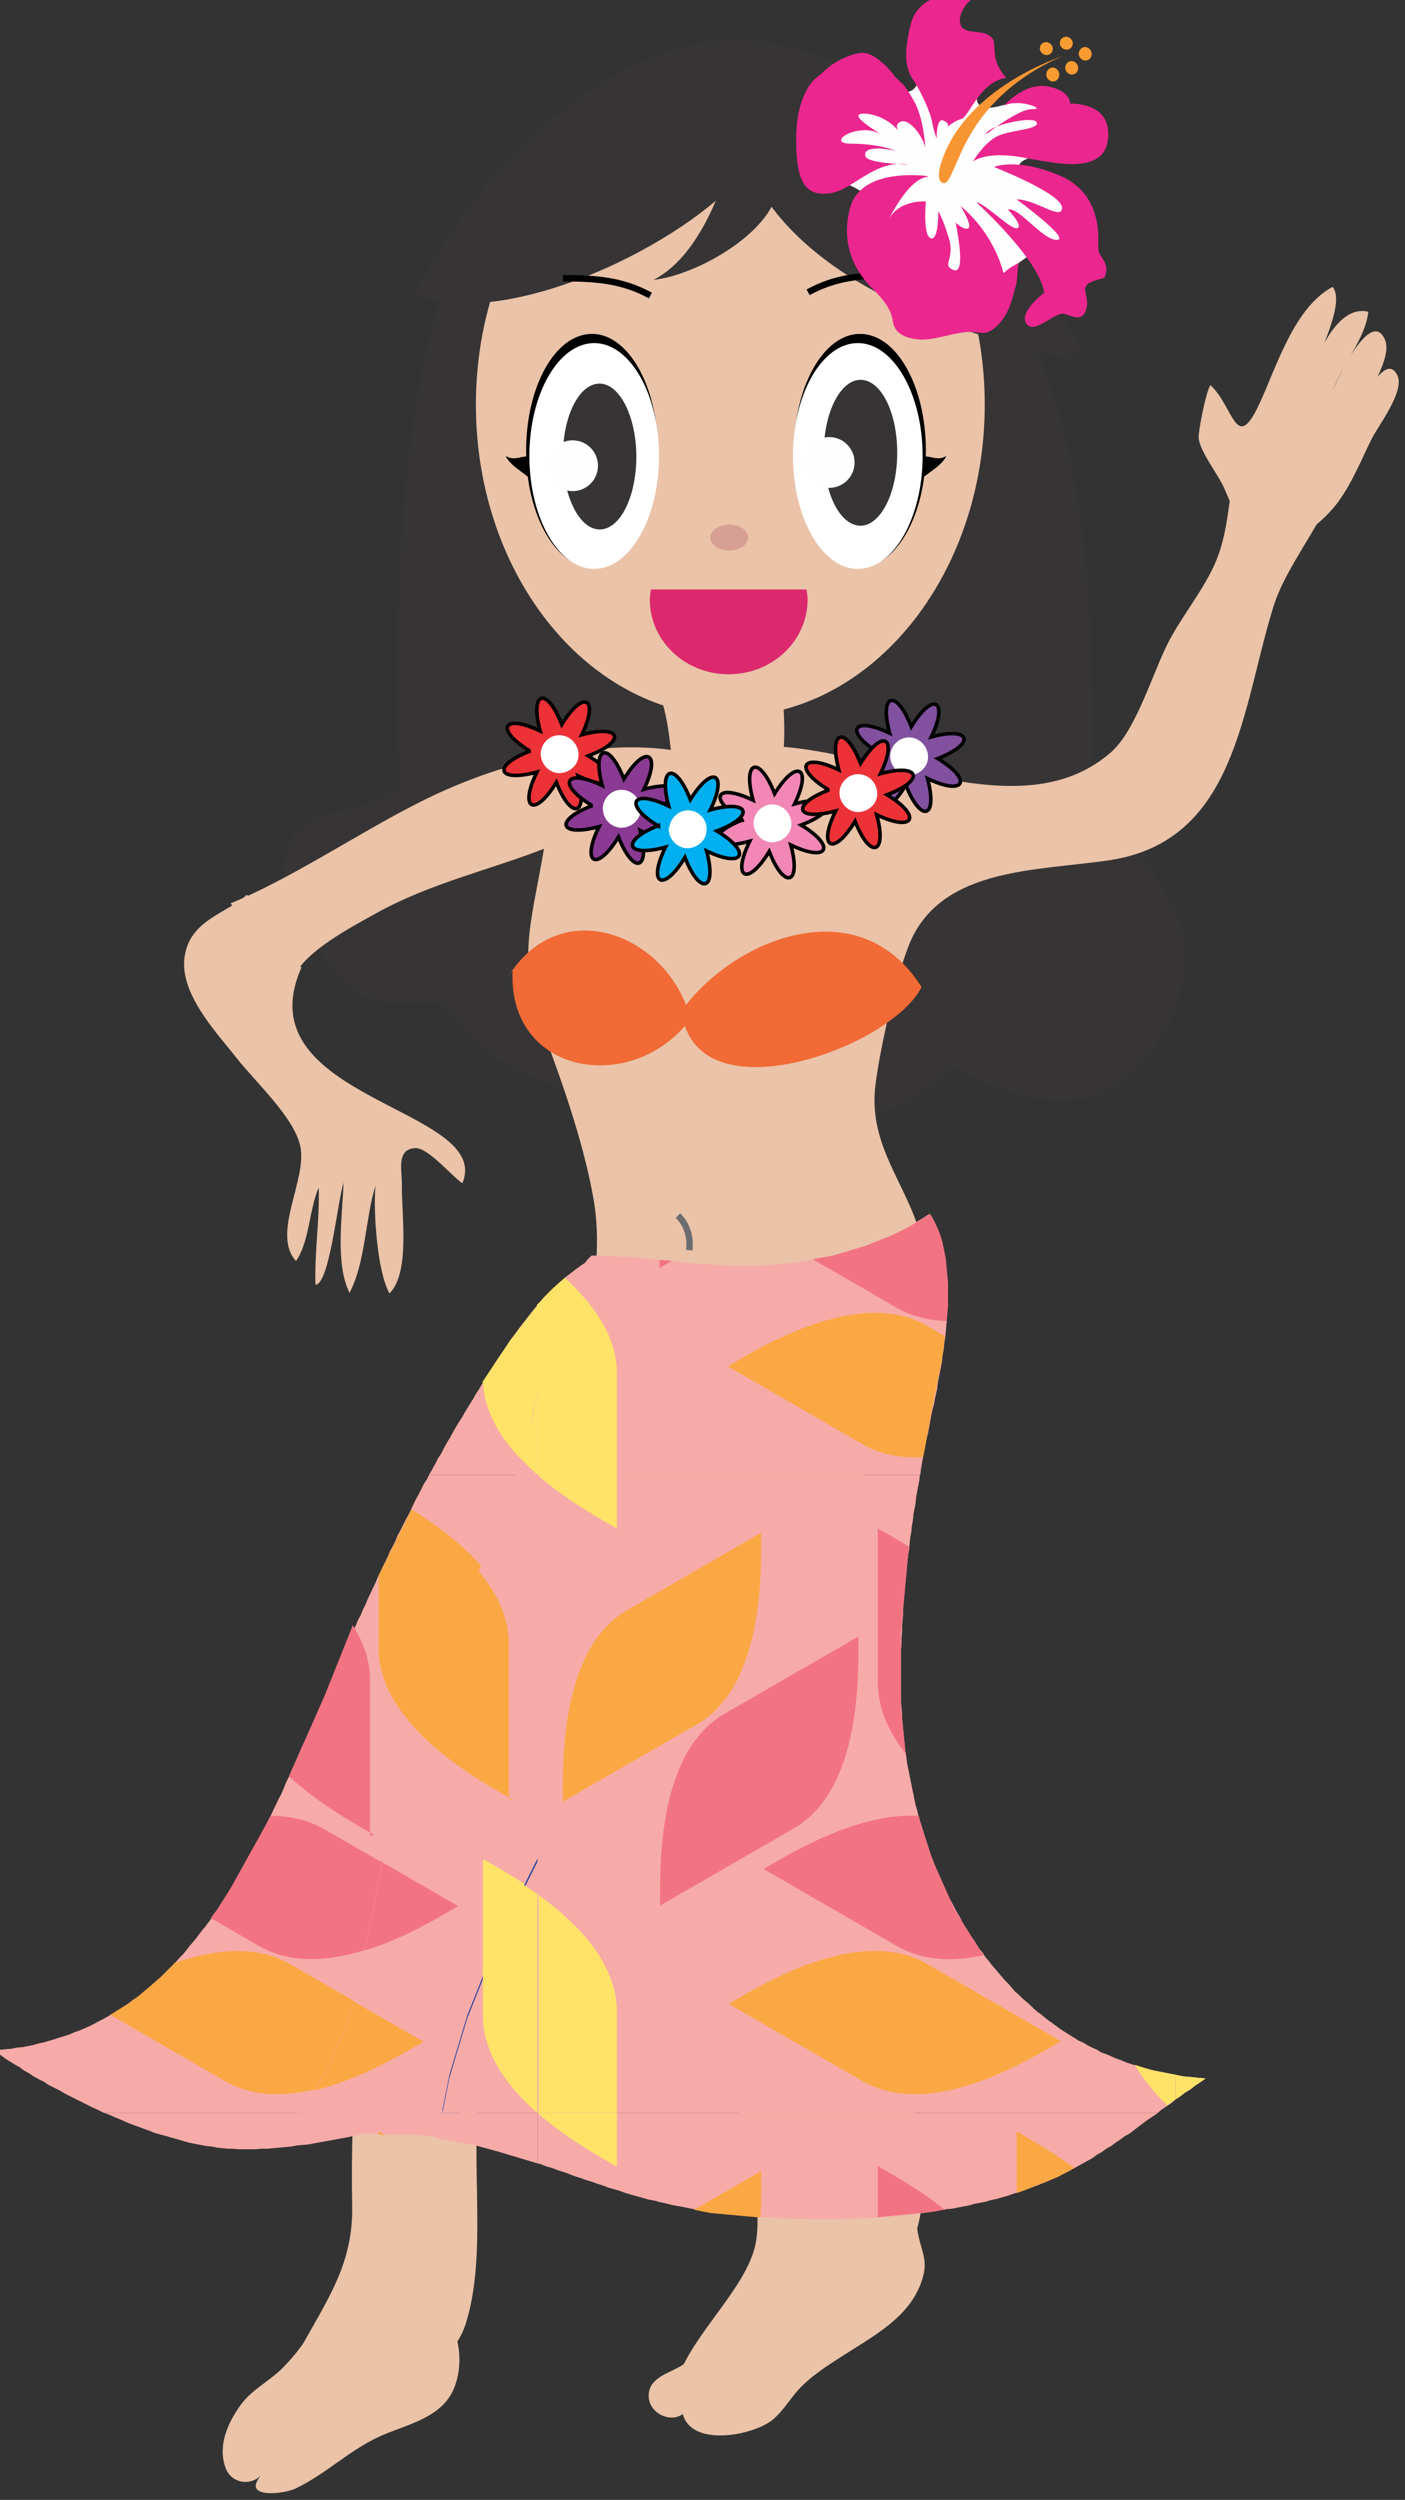 <?xml version="1.0" encoding="UTF-8"?>
<!DOCTYPE svg PUBLIC "-//W3C//DTD SVG 1.1//EN" "http://www.w3.org/Graphics/SVG/1.1/DTD/svg11.dtd">
<svg version="1.1" xmlns="http://www.w3.org/2000/svg" xmlns:xlink="http://www.w3.org/1999/xlink" x="0" y="0" width="468.194" height="832.784" viewBox="0, 0, 468.194, 832.784">
  <rect x="0" y="0" width="468.194" height="832.784" fill="#333333" stroke="none"/>
  <g id="ƒŒƒCƒ_x201e__x0081__x005b__x0020_1">
    <path d="M390.072,300.033 C378.372,277.895 355.331,266.196 357.851,237.578 L136.084,243.698 C132.124,247.298 136.264,254.137 134.644,258.997 C132.484,264.756 123.844,267.456 117.724,269.076 C107.823,271.595 98.463,272.315 95.223,284.194 C92.343,294.993 100.443,306.332 105.843,315.151 C111.783,324.691 115.564,331.35 127.084,333.69 C132.664,334.77 142.924,332.79 147.605,335.13 C150.665,336.569 153.545,342.329 156.065,345.029 C172.805,362.307 217.627,375.986 236.707,356.188 C248.408,365.907 272.528,370.046 287.289,370.586 C300.969,370.946 307.629,364.287 316.81,355.288 C336.97,366.087 362.531,374.546 379.992,354.748 C393.852,339.089 400.152,319.111 390.072,300.033 z" fill="#373435"/>
    <path d="M248.228,758.271 C244.627,768.71 237.067,781.489 227.527,787.789 C223.207,790.668 215.647,791.928 216.187,798.768 C216.727,804.167 223.567,807.227 227.527,804.167 C230.407,815.326 250.928,811.366 257.408,806.147 C261.368,802.907 263.708,798.228 267.308,794.808 C271.988,790.128 278.469,786.349 284.049,782.749 C293.769,776.63 304.389,770.33 307.629,758.271 C309.069,752.872 307.089,749.812 306.009,744.592 C304.569,737.573 305.289,729.834 305.289,722.454 L248.048,758.271 z" fill="#EAC3A8"/>
    <path d="M115.744,756.651 C108.543,767.99 103.503,779.689 93.783,789.228 C89.283,793.548 83.703,796.248 80.102,801.287 C75.962,807.047 72.542,814.606 75.062,821.805 C76.682,827.025 82.983,828.465 86.943,824.685 C80.282,832.604 94.863,830.805 98.463,829.005 C108.363,824.325 116.464,816.226 126.364,811.726 C134.104,808.127 144.904,806.147 149.945,798.228 C154.625,790.668 154.085,778.249 148.325,771.59 L115.744,756.831 z" fill="#EAC3A8"/>
    <path d="M153.905,81.173 C130.324,129.948 129.964,228.759 134.824,287.614 C137.524,319.831 143.644,320.551 171.905,325.41 C207.186,331.35 241.747,331.17 277.569,331.17 C296.649,331.17 331.21,339.089 347.231,327.57 C367.751,312.812 363.971,271.235 363.971,244.418 C363.971,183.223 360.011,136.248 330.49,86.752 L153.905,80.993 z" fill="#373435"/>
    <path d="M448.214,138.407 C443.534,122.209 433.633,122.389 422.653,132.828 C408.073,146.687 412.033,167.925 406.092,184.663 C402.672,194.382 395.112,203.382 390.072,212.561 C384.492,222.64 378.912,243.158 370.091,250.717 C335.35,280.775 277.749,239.018 237.607,250.537 L235.627,252.517 C209.526,244.238 175.505,251.617 151.025,262.056 C126.904,272.135 101.703,290.674 76.862,300.933 C83.343,310.292 90.183,319.291 97.383,327.75 C97.383,327.39 97.383,327.21 97.563,326.85 C99.543,317.851 117.724,308.492 125.464,304.172 C143.284,294.273 163.265,289.774 181.266,282.754 C176.765,309.212 172.085,319.471 181.446,344.849 C187.926,361.947 195.126,383.005 198.006,400.824 C203.046,433.401 186.666,472.277 172.985,501.974 C145.444,561.909 125.644,615.904 119.344,681.418 C117.544,700.136 117.004,716.515 117.364,735.593 C117.544,756.831 106.563,769.25 97.383,787.609 C95.043,792.288 89.643,797.868 87.663,801.647 C108.543,809.207 144.004,798.408 154.085,776.99 C125.644,718.315 161.285,647.041 192.606,593.406 C161.285,647.041 125.644,718.315 154.085,776.99 C154.625,775.73 155.165,774.47 155.525,773.03 C162.905,748.192 155.525,715.075 160.925,689.157 C173.705,628.683 203.406,572.168 235.627,521.413 C224.107,581.707 230.047,632.103 243.187,691.857 C246.608,707.156 254.708,731.454 251.828,747.292 C248.228,765.831 220.327,785.629 225.367,803.447 C259.028,792.468 309.249,767.63 307.269,728.034 C305.469,690.057 290.349,651.721 283.329,614.644 C274.328,567.489 275.228,525.192 291.609,480.736 C298.629,461.838 311.05,438.44 307.809,416.662 C304.929,397.224 289.449,383.905 291.609,362.487 C292.869,350.788 298.989,323.251 303.669,312.992 C314.83,288.874 345.971,290.134 369.911,286.534 C412.213,280.055 413.833,235.599 424.453,201.762 C430.573,182.323 454.334,160.185 448.034,138.227 z" fill="#EAC3A8"/>
    <path d="M220.687,233.799 C223.927,244.958 223.567,255.937 225.727,266.736 C258.488,280.055 262.808,261.156 261.008,234.159 C248.408,230.199 235.447,232.359 223.207,228.939 L220.867,233.619 z" fill="#EAC3A8"/>
    <path d="M158.585,134.808 C158.585,77.573 196.566,30.957 243.367,30.957 C290.169,30.957 328.15,77.393 328.15,134.808 C328.15,192.043 290.169,238.658 243.367,238.658 C196.566,238.658 158.585,192.223 158.585,134.808 z" fill="#EAC3A8"/>
    <path d="M137.164,97.911 C167.405,110.87 228.967,81.713 249.308,55.975 C267.668,95.391 320.05,111.23 356.591,119.689 C356.591,119.689 360.911,116.449 360.911,116.449 C334.09,75.413 317.71,32.397 266.408,16.379 C214.387,0 162.725,50.935 139.324,95.571 L136.984,97.911 z" fill="#373435"/>
    <g>
      <g>
        <g>
          <path d="M293.049,250.897 C281.169,243.698 284.049,238.298 296.469,244.238 C292.869,231.099 298.629,229.119 303.669,242.078 C310.87,230.199 316.27,233.259 310.33,245.498 C323.47,241.898 325.45,247.658 312.49,252.697 C324.37,259.896 321.49,265.296 309.069,259.356 C312.67,272.495 306.909,274.475 301.869,261.516 C294.669,273.395 289.269,270.515 295.389,258.097 C282.069,261.696 280.269,255.937 293.229,250.897 z" fill="#81509E"/>
          <path d="M293.049,250.897 C281.169,243.698 284.049,238.298 296.469,244.238 C292.869,231.099 298.629,229.119 303.669,242.078 C310.87,230.199 316.27,233.259 310.33,245.498 C323.47,241.898 325.45,247.658 312.49,252.697 C324.37,259.896 321.49,265.296 309.069,259.356 C312.67,272.495 306.909,274.475 301.869,261.516 C294.669,273.395 289.269,270.515 295.389,258.097 C282.069,261.696 280.269,255.937 293.229,250.897 z" fill-opacity="0" stroke="#000000" stroke-width="1.181"/>
        </g>
        <path d="M296.649,251.437 C297.009,248.018 300.069,245.318 303.489,245.678 C306.909,246.038 309.429,249.097 309.249,252.517 C309.069,255.937 305.829,258.457 302.409,258.277 C298.989,257.917 296.469,254.857 296.649,251.437 z" fill="#FFFFFF"/>
      </g>
      <g>
        <g>
          <path d="M247.508,273.215 C235.627,266.016 238.507,260.616 250.928,266.556 C247.328,253.237 253.088,251.437 258.128,264.396 C265.508,252.517 270.728,255.577 264.788,267.816 C277.928,264.216 279.909,269.975 266.948,274.835 C278.829,282.034 275.948,287.434 263.528,281.494 C267.128,294.633 261.368,296.613 256.328,283.654 C249.128,295.533 243.727,292.653 249.848,280.235 C236.527,283.834 234.727,278.075 247.688,273.035 z" fill="#F287B6"/>
          <path d="M247.508,273.215 C235.627,266.016 238.507,260.616 250.928,266.556 C247.328,253.237 253.088,251.437 258.128,264.396 C265.508,252.517 270.728,255.577 264.788,267.816 C277.928,264.216 279.909,269.975 266.948,274.835 C278.829,282.034 275.948,287.434 263.528,281.494 C267.128,294.633 261.368,296.613 256.328,283.654 C249.128,295.533 243.727,292.653 249.848,280.235 C236.527,283.834 234.727,278.075 247.688,273.035 z" fill-opacity="0" stroke="#000000" stroke-width="1.181"/>
        </g>
        <path d="M251.108,273.755 C251.468,270.335 254.528,267.636 257.948,267.996 C261.368,268.356 263.888,271.415 263.708,274.835 C263.528,278.255 260.288,280.775 256.868,280.595 C253.448,280.235 250.928,277.175 251.108,273.755 z" fill="#FFFFFF"/>
      </g>
      <g>
        <g>
          <path d="M276.128,263.136 C264.248,255.937 267.128,250.537 279.549,256.477 C275.948,243.338 281.709,241.358 286.749,254.317 C294.129,242.438 299.349,245.498 293.409,257.737 C306.549,254.137 308.529,259.896 295.569,264.756 C307.449,271.955 304.569,277.355 292.149,271.415 C295.749,284.554 289.989,286.534 284.949,273.575 C277.749,285.454 272.348,282.574 278.469,270.155 C265.148,273.755 263.348,267.996 276.308,263.136 z" fill="#ED3237"/>
          <path d="M276.128,263.136 C264.248,255.937 267.128,250.537 279.549,256.477 C275.948,243.338 281.709,241.358 286.749,254.317 C294.129,242.438 299.349,245.498 293.409,257.737 C306.549,254.137 308.529,259.896 295.569,264.756 C307.449,271.955 304.569,277.355 292.149,271.415 C295.749,284.554 289.989,286.534 284.949,273.575 C277.749,285.454 272.348,282.574 278.469,270.155 C265.148,273.755 263.348,267.996 276.308,263.136 z" fill-opacity="0" stroke="#000000" stroke-width="1.181"/>
        </g>
        <path d="M279.729,263.676 C280.089,260.256 283.149,257.557 286.569,257.917 C289.989,258.277 292.509,261.336 292.329,264.756 C292.149,268.176 288.909,270.695 285.489,270.515 C282.069,270.155 279.549,267.096 279.729,263.676 z" fill="#FFFFFF"/>
      </g>
      <g>
        <g>
          <path d="M176.585,250.177 C164.705,242.978 167.585,237.578 180.006,243.518 C176.405,230.379 182.166,228.399 187.206,241.358 C194.406,229.479 199.806,232.539 193.866,244.778 C207.006,241.178 208.986,246.938 196.026,251.797 C207.906,258.996 205.026,264.396 192.606,258.457 C196.206,271.595 190.446,273.575 185.406,260.616 C178.205,272.495 172.805,269.616 178.925,257.197 C165.605,260.796 163.805,255.037 176.765,250.177 z" fill="#ED3237"/>
          <path d="M176.585,250.177 C164.705,242.978 167.585,237.578 180.006,243.518 C176.405,230.379 182.166,228.399 187.206,241.358 C194.406,229.479 199.806,232.539 193.866,244.778 C207.006,241.178 208.986,246.938 196.026,251.797 C207.906,258.996 205.026,264.396 192.606,258.457 C196.206,271.595 190.446,273.575 185.406,260.616 C178.205,272.495 172.805,269.616 178.925,257.197 C165.605,260.796 163.805,255.037 176.765,250.177 z" fill-opacity="0" stroke="#000000" stroke-width="1.181"/>
        </g>
        <path d="M180.186,250.717 C180.546,247.118 183.606,244.598 187.026,244.958 C190.446,245.318 192.966,248.377 192.786,251.797 C192.606,255.217 189.366,257.737 185.946,257.557 C182.526,257.197 180.006,254.137 180.186,250.717 z" fill="#FFFFFF"/>
      </g>
      <g>
        <g>
          <path d="M197.286,268.356 C185.406,261.156 188.286,255.757 200.706,261.696 C197.106,248.557 202.866,246.578 207.906,259.536 C215.107,247.658 220.507,250.717 214.567,262.956 C227.707,259.356 229.687,265.116 216.727,269.975 C228.607,277.175 225.727,282.574 213.307,276.635 C216.907,289.774 211.146,291.754 206.106,278.795 C198.906,290.674 193.506,287.794 199.626,275.375 C186.306,278.975 184.506,273.215 197.466,268.356 z" fill="#8A3A93"/>
          <path d="M197.286,268.356 C185.406,261.156 188.286,255.757 200.706,261.696 C197.106,248.557 202.866,246.578 207.906,259.536 C215.107,247.658 220.507,250.717 214.567,262.956 C227.707,259.356 229.687,265.116 216.727,269.975 C228.607,277.175 225.727,282.574 213.307,276.635 C216.907,289.774 211.146,291.754 206.106,278.795 C198.906,290.674 193.506,287.794 199.626,275.375 C186.306,278.975 184.506,273.215 197.466,268.356 z" fill-opacity="0" stroke="#000000" stroke-width="1.181"/>
        </g>
        <path d="M200.886,268.896 C201.246,265.476 204.126,262.776 207.726,263.136 C211.146,263.496 213.667,266.556 213.487,269.975 C213.307,273.395 210.066,275.915 206.646,275.735 C203.046,275.375 200.706,272.315 200.886,268.896 z" fill="#FFFFFF"/>
      </g>
      <g>
        <g>
          <path d="M219.427,275.195 C207.546,267.996 210.606,262.596 222.847,268.536 C219.247,255.397 225.007,253.417 230.047,266.376 C237.427,254.497 242.647,257.557 236.707,269.796 C249.848,266.196 251.828,271.955 238.867,276.815 C250.748,284.014 247.868,289.414 235.447,283.474 C239.047,296.613 233.287,298.593 228.247,285.634 C221.047,297.513 215.647,294.633 221.767,282.214 C208.446,285.814 206.646,280.055 219.427,275.015 z" fill="#00AFEF"/>
          <path d="M219.427,275.195 C207.546,267.996 210.606,262.596 222.847,268.536 C219.247,255.397 225.007,253.417 230.047,266.376 C237.427,254.497 242.647,257.557 236.707,269.796 C249.848,266.196 251.828,271.955 238.867,276.815 C250.748,284.014 247.868,289.414 235.447,283.474 C239.047,296.613 233.287,298.593 228.247,285.634 C221.047,297.513 215.647,294.633 221.767,282.214 C208.446,285.814 206.646,280.055 219.427,275.015 z" fill-opacity="0" stroke="#000000" stroke-width="1.181"/>
        </g>
        <path d="M223.027,275.735 C223.387,272.315 226.447,269.616 229.867,269.975 C233.287,270.335 235.807,273.395 235.447,276.815 C235.267,280.235 232.027,282.754 228.607,282.574 C225.187,282.214 222.667,279.155 222.847,275.735 z" fill="#FFFFFF"/>
      </g>
    </g>
    <path d="M169.745,324.691 C186.666,298.773 219.067,310.292 228.607,334.77 C246.248,312.272 286.569,296.253 307.089,328.83 C297.369,348.268 237.787,370.406 228.247,341.789 C208.266,364.647 169.205,357.088 170.825,323.431 L169.565,324.691 z" fill="#F26A35"/>
    <path d="M225.907,404.963 C228.787,407.663 230.227,411.983 229.687,416.482" fill-opacity="0" stroke="#6C6D6F" stroke-width="2.139"/>
    <path d="M187.566,700.676 L191.346,595.746 C172.445,628.323 152.285,667.02 145.804,705.356 C159.485,702.476 173.345,700.137 187.566,700.676 z" fill="#364A9C"/>
    <g>
      <path d="M179.105,491.355 L142.924,491.355 L143.284,490.815 L144.184,489.196 L145.084,487.576 L145.984,485.776 L147.065,484.156 L147.965,482.356 L148.865,480.736 L149.945,478.937 L150.845,477.317 L151.745,475.697 L152.825,473.897 L153.905,472.277 L154.805,470.657 L155.885,468.857 L156.785,467.418 L157.685,465.978 L158.585,464.358 L159.665,462.738 L160.565,461.118 L161.645,459.498 L162.725,457.878 L163.625,456.259 L164.705,454.459 L165.785,452.839 L166.865,451.219 L168.125,449.599 L169.205,447.799 L170.285,446.18 L171.545,444.56 L172.625,442.94 L173.885,441.32 L175.145,439.7 L176.405,438.08 L177.665,436.46 L178.926,435.021 L179.105,434.841 z" fill="#F7ABA8"/>
      <path d="M160.925,460.578 C161.645,472.817 169.745,483.256 179.105,491.355 L179.105,434.841 L178.925,435.021 L177.665,436.64 L176.405,438.26 L175.145,439.88 L173.885,441.5 L172.625,443.12 L171.365,444.74 L170.105,446.36 L169.025,447.979 L167.945,449.599 L166.865,451.219 L165.785,452.839 L164.705,454.459 L163.625,456.079 L162.545,457.699 L161.465,459.318 L160.745,460.398 z" fill="#FFE369"/>
    </g>
    <g>
      <path d="M195.306,491.355 L179.105,491.355 L179.105,434.841 L180.366,433.581 L181.626,431.961 L183.066,430.701 L184.326,429.261 L185.766,427.821 L187.206,426.561 L188.646,425.301 L190.086,424.222 L191.706,422.962 L193.146,421.882 L194.766,420.802 L196.206,419.902 L197.826,419.002 z" fill="#F7ABA8"/>
      <path d="M197.286,435.381 C194.586,431.961 191.526,428.721 188.286,425.661 L187.206,426.561 L185.766,427.821 L184.326,429.081 L182.886,430.521 L181.446,431.961 L180.186,433.401 L178.925,434.661 L178.925,491.175 C178.925,491.175 178.925,491.175 178.925,491.175 L194.946,491.175 L196.926,435.201 z" fill="#FFE369"/>
    </g>
    <g>
      <path d="M146.164,703.916 L34.921,703.916 L34.381,703.736 L32.581,702.836 L30.601,701.936 L28.801,701.036 L27.001,700.136 L25.201,699.237 L23.401,698.337 L21.601,697.437 L19.801,696.357 L18.001,695.457 L16.2,694.557 L14.58,693.477 L12.78,692.577 L11.16,691.677 L9.54,690.597 L7.92,689.697 L6.48,688.617 L4.86,687.718 L3.42,686.818 L1.98,685.918 L0.54,684.838 L-0.9,683.938 L-2.16,683.038 L-2.16,683.038 L-0.18,682.858 L1.8,682.678 L3.78,682.498 L5.58,682.138 L7.56,681.958 L9.36,681.598 L11.16,681.238 L12.96,680.698 L14.76,680.338 L16.561,679.798 L18.361,679.258 L19.981,678.718 L21.781,678.178 L23.401,677.638 L25.021,676.919 L26.641,676.379 L28.261,675.659 L29.881,674.939 L31.321,674.219 L32.941,673.319 L34.381,672.599 L36.001,671.699 L37.441,670.799 L38.881,669.899 L40.321,668.999 L41.761,668.099 L43.021,667.199 L44.461,666.12 L45.901,665.22 L47.161,664.14 L48.421,663.06 L49.862,661.98 L51.122,660.9 L52.382,659.64 L53.642,658.56 L54.902,657.3 L55.982,656.22 L57.242,654.961 L58.502,653.701 L59.582,652.441 L60.842,651.181 L61.922,649.921 L63.002,648.481 L64.082,647.221 L65.162,645.961 L66.242,644.522 L67.322,643.082 L68.402,641.822 L69.482,640.382 L70.562,638.942 L71.462,637.502 L72.542,636.062 L73.442,634.442 L74.522,633.003 L75.422,631.563 L76.502,629.943 L77.402,628.503 L78.302,626.883 L79.202,625.443 L80.102,623.823 L81.002,622.384 L81.903,620.764 L82.803,619.144 L83.703,617.524 L84.603,615.904 L85.323,614.284 L86.223,612.664 L87.123,611.045 L87.843,609.425 L88.743,607.805 L89.463,606.185 L90.363,604.565 L91.083,602.945 L91.983,601.145 L92.703,599.526 L93.603,597.906 L94.323,596.286 L95.043,594.486 L95.763,592.866 L96.663,591.246 L97.383,589.447 L98.103,587.827 L98.823,586.207 L99.543,584.587 L100.263,582.787 L100.983,581.167 L101.883,579.547 L102.603,577.748 L103.323,576.128 L104.043,574.508 L104.763,572.888 L105.483,571.088 L106.203,569.468 L106.923,567.848 L107.643,566.229 L108.363,564.609 L109.083,562.809 L109.803,561.009 L110.703,559.209 L111.423,557.409 L112.323,555.61 L113.043,553.81 L113.763,552.01 L114.664,550.39 L115.384,548.59 L116.104,546.79 L117.004,544.991 L117.724,543.191 L118.624,541.391 L119.344,539.591 L120.244,537.971 L120.964,536.171 L121.864,534.372 L122.584,532.572 L123.484,530.772 L124.204,529.152 L125.104,527.352 L125.824,525.552 L126.724,523.752 L127.444,522.133 L128.344,520.333 L129.244,518.533 L129.964,516.733 L130.864,515.113 L131.764,513.313 L132.484,511.514 L133.384,509.894 L134.284,508.094 L135.184,506.294 L136.084,504.674 L136.984,502.874 L137.704,501.255 L138.604,499.455 L139.504,497.835 L140.404,496.035 L141.304,494.235 L142.384,492.615 L142.924,491.355 L179.105,491.355 L179.105,617.704 L178.385,619.144 L177.485,620.764 L176.585,622.564 L175.685,624.183 L174.785,625.983 L173.885,627.783 L172.985,629.583 L172.085,631.383 L171.185,633.003 L170.285,634.802 L169.385,636.602 L168.665,638.402 L167.765,640.202 L166.865,642.002 L166.145,643.802 L165.245,645.601 L164.345,647.401 L163.625,649.381 L162.905,651.181 L162.005,652.981 L161.285,654.781 L160.565,656.58 L159.665,658.56 L158.945,660.36 L158.225,662.16 L157.505,663.96 L156.785,665.94 L156.065,667.739 L155.525,669.719 L154.805,671.519 L154.085,673.319 L153.545,675.299 L153.005,677.099 L152.285,679.078 L151.745,680.878 L151.205,682.678 L150.665,684.658 L150.125,686.458 L149.585,688.438 L149.045,690.237 L148.685,692.217 L148.145,694.017 L147.785,695.997 L147.245,697.797 L146.885,699.776 L146.524,701.576 L146.164,703.556 z" fill="#F7ABA8"/>
      <path d="M124.564,611.225 C118.984,607.985 106.743,601.326 96.303,591.786 L96.483,591.246 L97.203,589.627 L97.923,588.007 L98.643,586.387 L99.363,584.767 L100.083,583.147 L100.803,581.527 L101.523,579.907 L102.243,578.288 L102.963,576.668 L103.683,575.048 L104.403,573.428 L105.123,571.808 L105.843,570.188 L106.563,568.568 L107.283,566.949 L108.003,565.329 L108.723,563.529 L109.443,561.729 L110.163,559.929 L110.883,558.129 L111.603,556.33 L112.323,554.53 L113.043,552.73 L113.763,550.93 L114.484,549.13 L115.204,547.33 L115.924,545.531 L116.644,543.731 L117.364,541.931 L117.544,541.391 C121.144,547.15 123.484,553.45 123.304,560.469 L123.304,611.585 z" fill="#F27483"/>
      <path d="M170.825,599.526 C160.385,593.406 125.824,575.048 126.184,548.59 L126.184,524.652 L126.724,523.753 L127.624,521.953 L128.524,520.153 L129.424,518.353 L130.324,516.553 L131.224,514.753 L132.124,512.953 L133.024,511.154 L133.924,509.354 L134.824,507.554 L135.724,505.754 L136.624,503.954 L137.164,502.874 C151.385,511.694 171.725,527.352 171.365,547.69 L171.365,598.806 z" fill="#FAA844"/>
      <path d="M90.183,604.925 C96.483,604.925 102.603,606.185 108.183,609.425 L152.465,634.982 C142.024,641.102 108.903,661.62 86.043,648.121 L70.202,638.942 L70.382,638.762 L71.462,637.322 L72.542,635.882 L73.442,634.443 L74.342,633.003 L75.242,631.563 L76.142,630.123 L77.042,628.683 L77.942,627.063 L78.842,625.443 L79.742,623.823 L80.642,622.204 L81.543,620.584 L82.443,618.964 L83.343,617.344 L84.243,615.724 L85.143,614.104 L86.043,612.484 L86.943,610.865 L87.843,609.245 L88.743,607.625 L89.643,606.005 L90.363,604.745 z" fill="#F27483"/>
      <path d="M58.322,653.881 C70.922,649.561 85.143,647.581 96.843,654.421 L141.124,679.978 C130.684,686.098 97.563,706.616 74.702,693.117 L36.721,671.159 L37.441,670.799 L38.881,669.899 L40.321,668.999 L41.761,668.099 L43.201,667.199 L44.641,666.12 L46.081,665.04 L47.341,663.96 L48.601,662.88 L49.862,661.8 L51.122,660.72 L52.382,659.64 L53.642,658.56 L54.902,657.3 L56.162,656.04 L57.422,654.781 L58.322,653.701 z" fill="#FAA844"/>
      <path d="M160.925,619.684 L160.925,655.681 L161.285,654.961 L162.005,653.161 L162.725,651.361 L163.445,649.561 L164.165,647.761 L165.065,645.961 L165.965,644.162 L166.865,642.362 L167.765,640.562 L168.665,638.762 L169.565,636.962 L170.465,635.162 L171.365,633.363 L172.265,631.563 L173.165,629.763 L174.065,627.963 L174.245,627.603 C168.845,624.003 163.985,621.484 161.105,619.684 z" fill="#FFE369"/>
    </g>
    <path d="M34.921,703.916 L146.164,703.916 L145.804,705.356 L143.824,705.896 L141.844,706.256 L139.864,706.616 L138.064,707.156 L136.084,707.516 L134.104,708.056 L132.124,708.416 L130.144,708.956 L128.164,709.316 L126.364,709.676 L124.384,710.216 L122.404,710.576 L120.424,710.936 L118.444,711.475 L116.464,711.835 L114.664,712.195 L112.683,712.555 L110.703,712.915 L108.723,713.275 L106.743,713.635 L104.763,713.995 L102.963,714.355 L100.983,714.535 L99.003,714.715 L97.023,715.075 L95.043,715.255 L93.063,715.435 L91.083,715.615 L89.103,715.795 L87.123,715.795 L85.143,715.975 L83.343,715.975 L81.362,715.975 L79.382,715.975 L77.582,715.795 L75.782,715.795 L74.162,715.615 L72.362,715.435 L70.562,715.075 L68.762,714.895 L66.782,714.535 L64.982,714.175 L63.182,713.815 L61.202,713.275 L59.402,712.735 L57.422,712.195 L55.622,711.655 L53.642,711.115 L51.662,710.576 L49.862,709.856 L47.881,709.136 L45.901,708.416 L43.921,707.696 L42.121,706.976 L40.141,706.076 L38.341,705.356 L36.361,704.456 z" fill="#F7ABA8"/>
    <g>
      <path d="M179.105,617.704 L179.105,491.355 L195.306,491.355 L191.526,595.746 L190.446,597.366 L189.546,598.986 L188.646,600.606 L187.746,602.225 L186.846,603.845 L185.766,605.465 L184.866,607.265 L183.966,608.885 L183.066,610.505 L182.166,612.305 L181.266,613.924 L180.186,615.724 L179.285,617.344 z" fill="#F7ABA8"/>
      <path d="M189.546,598.986 L187.386,600.246 C187.386,592.326 186.846,573.068 192.786,557.049 L191.346,595.926 L190.446,597.546 L189.546,599.166 z" fill="#FAA844"/>
      <path d="M195.306,491.355 L179.286,491.355 C184.506,495.855 190.086,499.815 194.946,502.874 L195.306,491.355 z" fill="#FFE369"/>
    </g>
    <path d="M219.247,150.106 C219.247,171.524 209.526,188.983 197.286,188.983 C185.226,188.983 175.325,171.524 175.325,150.106 C175.325,128.688 185.046,111.23 197.286,111.23 C209.346,111.23 219.247,128.688 219.247,150.106 z" fill="#000000"/>
    <path d="M175.505,152.086 C172.985,152.086 171.365,153.526 168.485,151.906 C170.645,156.226 176.585,158.026 179.466,162.525 C178.745,159.646 178.205,156.766 177.485,154.066 L175.505,152.086 z" fill="#000000"/>
    <path d="M219.607,151.906 C219.607,172.604 209.886,189.523 198.006,189.523 C186.126,189.523 176.405,172.604 176.405,151.906 C176.405,131.208 186.126,114.29 198.006,114.29 C209.886,114.29 219.607,131.208 219.607,151.906 z" fill="#FFFFFF"/>
    <path d="M212.047,152.086 C212.047,165.585 206.646,176.384 199.806,176.384 C193.146,176.384 187.566,165.405 187.566,152.086 C187.566,138.587 192.966,127.788 199.806,127.788 C206.466,127.788 212.047,138.767 212.047,152.086 z" fill="#373435"/>
    <path d="M264.608,150.106 C264.608,171.524 274.328,188.983 286.569,188.983 C298.629,188.983 308.529,171.524 308.529,150.106 C308.529,128.688 298.809,111.23 286.569,111.23 C274.508,111.23 264.608,128.688 264.608,150.106 z" fill="#000000"/>
    <path d="M308.349,152.086 C310.87,152.086 312.49,153.526 315.37,151.906 C313.21,156.226 307.269,158.026 304.389,162.525 C305.109,159.646 305.649,156.766 306.369,154.066 L308.349,152.086 z" fill="#000000"/>
    <path d="M264.248,151.906 C264.248,172.604 273.968,189.523 285.849,189.523 C297.729,189.523 307.449,172.604 307.449,151.906 C307.449,131.208 297.729,114.29 285.849,114.29 C273.968,114.29 264.248,131.208 264.248,151.906 z" fill="#FFFFFF"/>
    <path d="M274.508,150.826 C274.508,164.325 279.909,175.124 286.749,175.124 C293.409,175.124 298.989,164.325 298.989,150.826 C298.989,137.328 293.589,126.529 286.749,126.529 C280.089,126.529 274.508,137.328 274.508,150.826 z" fill="#373435"/>
    <path d="M187.566,92.692 C198.906,92.692 207.546,93.412 216.727,98.451" fill-opacity="0" stroke="#000000" stroke-width="2.139"/>
    <path d="M298.449,91.612 C287.109,91.612 278.469,92.332 269.288,97.371" fill-opacity="0" stroke="#000000" stroke-width="2.139"/>
    <g>
      <path d="M327.25,27.358 L306.369,24.118 C306.369,24.118 306.909,36.537 293.409,27.178 C293.409,27.178 250.568,43.736 279.729,60.115 C280.989,60.475 288.549,64.254 290.169,65.874 C290.169,65.874 293.589,101.871 329.77,93.771 C329.77,93.771 340.39,87.652 345.791,82.613 L358.751,83.152 L354.251,64.614 C354.251,64.614 325.81,55.075 347.951,51.475 C347.951,51.475 364.871,41.216 355.331,41.036 L340.03,32.757 C340.03,32.757 319.87,42.656 327.07,27.358 z" fill="#FEFEFE"/>
      <g>
        <path d="M297.909,25.018 C297.909,25.018 291.789,16.918 286.749,17.638 C281.709,18.358 277.749,21.238 277.749,21.238 C277.749,21.238 277.209,21.238 273.788,24.478 L271.808,26.098 C271.808,26.098 265.508,30.777 265.328,45.716 C265.148,60.475 268.208,65.334 276.309,64.434 C284.229,63.534 291.609,52.735 302.769,54.895 C300.969,54.715 288.909,54.355 288.369,52.015 C287.649,49.496 291.429,48.776 298.449,50.215 C298.449,50.215 293.049,47.876 283.689,47.876 C274.508,47.876 286.029,40.316 293.769,44.816 C293.769,44.816 286.389,40.496 286.029,38.696 C285.669,36.897 295.209,37.617 299.889,44.276 C299.889,44.276 297.369,41.576 300.249,40.496 C303.129,39.416 307.809,45.716 308.349,49.496 C308.349,49.496 307.989,39.416 304.389,33.297 C300.789,27.178 301.509,28.977 297.909,25.198 z" fill="#EC268F"/>
        <path d="M328.51,-1.8 C328.51,-1.8 307.089,-6.119 303.489,8.099 C299.889,22.318 303.489,25.018 305.649,28.797 C307.809,32.577 309.97,37.617 310.51,40.136 C310.87,42.656 312.13,46.256 312.13,46.256 C312.13,46.256 311.95,39.236 314.29,40.136 C316.63,41.036 315.73,42.296 315.73,42.296 C315.73,42.296 317.89,40.316 320.41,39.596 C322.93,38.876 326.53,27.178 335.35,25.918 C335.35,25.918 332.29,23.038 331.57,18.538 C331.03,14.039 331.93,13.139 329.05,11.519 C326.17,9.899 320.23,11.699 319.87,7.199 C319.51,2.7 324.91,-2.7 328.69,-1.8 z" fill="#EC268F"/>
        <path d="M354.071,18.718 C354.071,18.718 320.77,29.337 313.39,55.075 C312.31,58.675 313.03,61.014 314.47,61.014 C315.91,61.014 316.81,58.675 319.33,52.915 C321.85,47.156 329.23,29.337 354.071,18.718 z" fill="#F79533"/>
        <path d="M350.831,16.199 C350.831,17.458 349.931,18.358 348.671,18.358 C347.591,18.358 346.511,17.278 346.511,16.199 C346.511,14.939 347.411,14.039 348.671,14.039 C349.751,14.039 350.831,15.119 350.831,16.199 z" fill="#F89C32"/>
        <path d="M357.491,14.399 C357.491,15.659 356.591,16.558 355.331,16.558 C354.251,16.558 353.171,15.479 353.171,14.399 C353.171,13.139 354.071,12.239 355.331,12.239 C356.411,12.239 357.491,13.319 357.491,14.399 z" fill="#F89C32"/>
        <path d="M363.791,17.998 C363.791,19.258 362.891,20.158 361.631,20.158 C360.551,20.158 359.471,19.078 359.471,17.998 C359.471,16.738 360.371,15.659 361.631,15.659 C362.711,15.659 363.791,16.738 363.791,17.998 z" fill="#F89C32"/>
        <path d="M359.291,22.678 C359.291,23.938 358.391,24.838 357.131,24.838 C356.051,24.838 354.971,23.758 354.971,22.678 C354.971,21.418 355.871,20.338 357.131,20.338 C358.211,20.338 359.291,21.418 359.291,22.678 z" fill="#F89C32"/>
        <path d="M352.991,24.838 C352.991,26.098 352.091,27.178 350.831,27.178 C349.751,27.178 348.671,26.098 348.671,24.838 C348.671,23.578 349.571,22.498 350.831,22.498 C351.911,22.498 352.991,23.578 352.991,24.838 z" fill="#F89C32"/>
        <path d="M334.45,35.277 C334.45,35.277 341.29,27.358 349.211,28.797 C356.951,30.237 356.591,34.557 356.591,34.557 C356.591,34.557 370.811,33.657 369.191,46.616 C367.571,59.575 347.771,53.275 337.87,52.015 C327.97,50.755 324.19,53.815 324.19,53.815 C324.19,53.815 328.33,46.796 333.19,44.996 C338.05,43.196 346.691,43.016 345.431,40.676 C344.171,38.517 329.05,41.756 328.51,44.816 C328.51,44.816 339.67,35.997 344.171,36.357 C348.851,36.537 339.49,32.577 334.45,35.277 z" fill="#EC268F"/>
        <path d="M309.069,58.675 C309.069,58.675 287.109,55.435 283.329,69.114 C279.549,82.613 286.389,91.972 290.889,96.291 C295.209,100.611 297.009,103.491 297.549,107.09 C298.089,110.69 300.969,112.49 305.649,113.03 C310.51,113.57 315.73,111.41 321.31,110.69 C326.89,109.97 327.79,112.67 332.29,108.53 C336.61,104.211 337.33,99.171 338.41,95.571 C339.49,91.972 338.59,88.192 340.03,87.292 C340.03,87.292 335.17,89.632 334.45,91.252 C334.45,91.252 331.93,78.473 320.05,68.574 C320.05,68.574 324.01,74.873 322.75,75.953 C321.49,77.033 318.43,74.153 318.43,74.153 C318.43,74.153 322.21,91.432 317.89,89.992 C313.57,88.372 318.25,86.572 316.27,79.553 C314.11,72.533 312.67,70.374 312.67,70.374 C312.67,70.374 312.85,80.273 310.15,79.373 C307.449,78.473 308.529,67.134 308.529,67.134 C308.529,67.134 298.809,66.234 295.569,74.333 C295.569,74.333 302.409,59.215 309.429,58.855 z" fill="#EC268F"/>
        <path d="M325.45,67.494 C325.45,67.494 346.511,86.572 347.951,97.551 C343.811,100.611 339.49,105.83 342.551,108.35 C345.431,110.87 351.731,103.671 354.791,104.571 C357.671,105.47 360.731,107.27 361.991,102.951 C363.251,98.631 359.471,95.751 363.611,93.951 C367.751,92.152 368.291,93.592 368.651,90.172 C369.011,86.752 365.951,85.492 365.951,82.433 C365.951,79.553 367.571,64.614 353.171,58.495 C338.77,52.375 331.21,55.615 331.21,55.615 C331.21,55.615 353.711,64.434 353.891,69.114 C354.071,73.793 345.251,66.414 338.77,66.414 C338.77,66.414 356.951,79.733 352.271,79.913 C347.411,80.093 339.49,68.754 335.89,69.834 C335.89,69.834 340.93,75.053 339.13,75.953 C337.15,76.853 330.67,69.834 325.99,67.494 z" fill="#EC268F"/>
      </g>
    </g>
    <path d="M182.346,155.146 C182.346,150.466 186.126,146.687 190.806,146.687 C195.486,146.687 199.266,150.466 199.266,155.146 C199.266,159.826 195.486,163.605 190.806,163.605 C186.126,163.605 182.346,159.826 182.346,155.146 z" fill="#FEFEFE"/>
    <path d="M267.848,154.066 C267.848,149.386 271.628,145.607 276.309,145.607 C280.989,145.607 284.769,149.386 284.769,154.066 C284.769,158.746 280.989,162.525 276.309,162.525 C271.628,162.525 267.848,158.746 267.848,154.066 z" fill="#FEFEFE"/>
    <g>
      <path d="M306.549,491.355 L179.105,491.355 L179.105,463.278 L179.105,463.098 L179.646,461.118 L180.006,459.138 L180.366,457.159 L180.906,455.179 L181.266,453.379 L181.806,451.399 L182.346,449.599 L182.706,447.619 L183.246,445.82 L183.786,444.02 L184.326,442.04 L185.046,440.24 L185.586,438.44 L186.306,436.64 L187.026,434.841 L187.746,433.221 L188.646,431.421 L189.546,429.621 L190.446,428.001 L191.346,426.201 L192.426,424.582 L193.506,422.782 L194.586,421.162 L195.846,419.542 L197.106,418.282 L199.086,418.282 L201.066,418.282 L203.046,418.462 L205.026,418.462 L207.006,418.642 L208.986,418.642 L210.966,418.822 L212.767,419.002 L214.747,419.182 L216.727,419.362 L218.707,419.542 L220.507,419.722 L222.487,419.902 L224.467,420.082 L226.267,420.262 L228.247,420.442 L230.227,420.802 L232.027,420.982 L234.007,420.982 L235.987,421.162 L237.787,421.342 L239.767,421.522 L241.747,421.522 L243.547,421.702 L245.528,421.702 L247.508,421.702 L249.488,421.702 L251.468,421.702 L253.448,421.702 L255.428,421.522 L257.408,421.342 L259.388,421.162 L261.368,420.982 L263.348,420.802 L265.508,420.442 L267.488,420.082 L269.468,419.722 L271.628,419.362 L273.428,419.002 L275.408,418.642 L277.388,418.282 L279.369,417.742 L281.169,417.202 L282.969,416.842 L284.949,416.302 L286.749,415.582 L288.549,415.042 L290.349,414.322 L292.149,413.603 L293.949,412.883 L295.749,412.163 L297.369,411.443 L299.169,410.543 L300.969,409.643 L302.769,408.743 L304.389,407.663 L306.189,406.583 L307.989,405.503 L309.609,404.423 L310.51,405.863 L311.41,407.303 L312.13,408.923 L312.67,410.543 L313.21,412.163 L313.75,413.783 L314.29,415.582 L314.65,417.382 L315.01,419.362 L315.19,421.162 L315.37,423.142 L315.55,425.121 L315.73,427.101 L315.73,429.081 L315.73,431.241 L315.73,433.221 L315.73,435.201 L315.55,437.36 L315.55,439.34 L315.37,441.32 L315.19,443.48 L315.01,445.46 L314.65,447.439 L314.47,449.419 L314.11,451.399 L313.93,453.379 L313.57,455.359 L313.21,457.159 L312.85,458.958 L312.49,460.758 L312.31,462.558 L311.95,464.178 L311.59,465.798 L311.23,467.778 L310.69,469.757 L310.329,471.557 L309.97,473.537 L309.609,475.517 L309.249,477.497 L308.709,479.477 L308.349,481.276 L307.989,483.256 L307.629,485.236 L307.269,487.216 L306.909,489.196 L306.729,490.995 z" fill="#F7ABA8"/>
      <path d="M223.747,420.082 L219.787,422.422 C219.787,421.702 219.787,420.802 219.787,419.722 L220.507,419.722 L222.487,419.902 L223.747,420.082 z" fill="#F27483"/>
      <path d="M315.37,440.06 C309.609,439.88 303.849,438.62 298.629,435.56 L270.908,419.542 L271.448,419.362 L273.428,419.002 L275.408,418.642 L277.389,418.282 L279.369,417.742 L281.169,417.202 L282.969,416.662 L284.769,416.122 L286.569,415.582 L288.369,415.042 L290.169,414.322 L291.969,413.602 L293.769,412.883 L295.569,412.163 L297.369,411.443 L299.169,410.543 L300.969,409.643 L302.769,408.743 L304.569,407.663 L306.369,406.583 L308.169,405.503 L309.97,404.423 L310.87,405.863 L311.59,407.303 L312.31,408.923 L313.03,410.543 L313.57,412.163 L314.11,413.962 L314.47,415.762 L314.83,417.562 L315.19,419.362 L315.37,421.342 L315.55,423.322 L315.73,425.301 L315.91,427.281 L315.91,429.261 L315.91,431.241 L315.91,433.221 L315.91,435.201 L315.73,437.18 L315.55,439.16 L315.55,439.88 z" fill="#F27483"/>
      <path d="M242.827,454.999 C253.268,448.879 286.389,428.361 309.249,441.86 L314.83,445.1 L314.83,445.46 L314.65,447.439 L314.47,449.419 L314.11,451.399 L313.75,453.379 L313.39,455.359 L313.03,457.159 L312.67,458.958 L312.31,460.758 L311.95,462.558 L311.59,464.178 L311.23,465.798 L310.87,467.778 L310.51,469.757 L310.15,471.737 L309.789,473.717 L309.429,475.697 L309.069,477.677 L308.709,479.656 L308.349,481.636 L307.989,483.616 L307.629,485.416 C300.429,485.776 293.409,484.696 287.109,480.916 L242.827,455.359 z" fill="#FAA844"/>
      <path d="M205.566,458.058 C205.746,446.18 198.906,436.1 190.446,427.821 L190.266,428.001 L189.366,429.801 L188.466,431.601 L187.566,433.401 L186.846,435.201 L186.126,437 L185.406,438.8 L184.686,440.6 L184.146,442.4 L183.606,444.2 L183.066,446 L182.526,447.799 L181.986,449.599 L181.446,451.399 L180.906,453.379 L180.546,455.359 L180.186,457.339 L179.826,459.318 L179.465,461.298 L179.105,463.278 L179.105,463.638 L179.105,491.715 C179.105,491.715 179.105,491.715 179.105,491.715 L205.566,491.715 L205.566,458.418 z" fill="#FFE369"/>
    </g>
    <g>
      <path d="M385.752,703.916 L179.105,703.916 L179.105,618.784 L179.646,617.704 L180.546,615.904 L181.446,614.284 L182.346,612.664 L183.246,610.865 L184.146,609.245 L185.046,607.625 L185.946,606.005 L187.026,604.385 L187.926,602.585 L188.826,600.965 L189.726,599.346 L190.626,597.906 L191.526,596.286 L192.426,594.666 L193.326,593.046 L192.426,594.666 L191.526,596.286 L190.626,597.906 L189.726,599.346 L188.826,600.965 L187.926,602.585 L187.026,604.385 L185.946,606.005 L185.046,607.625 L184.146,609.245 L183.246,610.865 L182.346,612.664 L181.446,614.284 L180.546,615.904 L179.646,617.704 L179.105,618.784 L179.105,491.355 L306.549,491.355 L306.369,492.975 L306.009,494.955 L305.649,496.755 L305.289,498.735 L305.109,500.715 L304.749,502.694 L304.389,504.494 L304.209,506.474 L303.849,508.454 L303.669,510.434 L303.309,512.234 L303.129,514.213 L302.949,516.193 L302.589,518.173 L302.409,519.973 L302.229,521.953 L302.049,523.932 L301.869,525.912 L301.689,527.892 L301.509,529.692 L301.329,531.672 L301.149,533.652 L300.969,535.631 L300.969,537.611 L300.789,539.591 L300.609,541.571 L300.609,543.551 L300.429,545.531 L300.429,547.51 L300.249,549.49 L300.249,551.65 L300.249,553.63 L300.249,555.61 L300.249,557.589 L300.249,559.749 L300.249,561.549 L300.249,563.349 L300.249,565.149 L300.249,566.949 L300.429,568.928 L300.609,570.728 L300.609,572.528 L300.789,574.328 L300.969,576.128 L301.149,578.108 L301.329,579.907 L301.509,581.707 L301.689,583.507 L302.049,585.307 L302.229,587.107 L302.589,588.907 L302.949,590.706 L303.309,592.506 L303.669,594.306 L304.029,596.106 L304.389,597.726 L304.749,599.526 L305.109,601.325 L305.649,603.125 L306.009,604.745 L306.549,606.545 L307.089,608.165 L307.629,609.965 L308.169,611.584 L308.709,613.384 L309.249,615.004 L309.79,616.804 L310.33,618.424 L311.05,620.044 L311.59,621.664 L312.31,623.283 L313.03,624.903 L313.75,626.523 L314.47,628.143 L315.19,629.763 L315.91,631.383 L316.63,632.823 L317.53,634.442 L318.25,635.882 L319.15,637.502 L320.05,638.942 L320.77,640.562 L321.67,642.002 L322.57,643.442 L323.47,644.881 L324.55,646.321 L325.45,647.761 L326.35,649.201 L327.43,650.461 L328.33,651.901 L329.41,653.161 L330.49,654.601 L331.57,655.86 L332.65,657.12 L333.73,658.38 L334.81,659.64 L336.07,660.9 L337.15,662.16 L338.23,663.42 L339.49,664.5 L340.75,665.76 L342.01,666.839 L343.271,667.919 L344.531,669.179 L345.791,670.259 L347.051,671.159 L348.311,672.239 L349.751,673.319 L351.011,674.219 L352.451,675.299 L353.711,676.199 L355.151,677.099 L356.591,677.998 L358.031,678.898 L359.471,679.798 L361.091,680.518 L362.531,681.418 L363.971,682.138 L365.591,682.858 L367.031,683.758 L368.651,684.298 L370.271,685.018 L371.891,685.738 L373.511,686.278 L375.132,686.998 L376.752,687.538 L378.372,688.078 L380.172,688.617 L381.792,688.977 L383.592,689.517 L385.212,689.877 L387.012,690.237 L388.812,690.597 L390.612,690.957 L391.692,691.137 L391.692,699.417 L390.252,700.676 L388.632,701.756 L387.012,702.836 z" fill="#F7ABA8"/>
      <path d="M301.869,584.227 C296.289,577.208 292.509,569.288 292.509,560.289 L292.509,509.174 C295.029,510.614 298.629,512.594 302.949,515.293 L302.769,516.193 L302.589,518.173 L302.409,520.153 L302.229,522.133 L302.049,524.112 L301.869,526.092 L301.689,528.072 L301.509,530.052 L301.329,532.032 L301.149,534.012 L300.969,535.991 L300.789,537.971 L300.609,539.951 L300.429,541.931 L300.249,543.911 L300.249,545.891 L300.249,547.87 L300.249,549.85 L300.249,551.83 L300.249,553.81 L300.249,555.79 L300.249,557.769 L300.249,559.749 L300.249,561.549 L300.249,563.349 L300.249,565.149 L300.249,566.949 L300.249,568.748 L300.429,570.548 L300.609,572.348 L300.789,574.148 L300.969,575.948 L301.149,577.748 L301.329,579.547 L301.509,581.347 L301.689,583.147 L301.869,583.867 z" fill="#F27483"/>
      <path d="M286.029,545.171 C286.029,557.229 287.289,596.286 264.248,609.245 L219.967,634.802 C219.967,622.744 218.707,583.687 241.747,570.728 L286.029,545.171 z" fill="#F27483"/>
      <path d="M253.628,510.614 C253.628,522.673 254.888,561.729 231.847,574.688 L190.266,598.626 L190.806,597.906 L191.706,596.286 L192.606,594.666 L193.506,593.046 L192.606,594.666 L191.706,596.286 L190.806,597.906 L190.266,598.626 L187.566,600.246 C187.566,588.187 186.306,549.13 209.346,536.171 L253.628,510.614 z" fill="#FAA844"/>
      <path d="M254.528,622.564 C262.988,617.704 285.669,603.665 306.189,604.925 L306.549,606.545 L307.089,608.345 L307.629,610.145 L308.169,611.765 L308.709,613.384 L309.249,615.004 L309.789,616.624 L310.329,618.244 L310.87,619.864 L311.59,621.484 L312.31,623.104 L313.03,624.723 L313.75,626.343 L314.47,627.963 L315.19,629.583 L315.91,631.203 L316.63,632.823 L317.35,634.443 L318.07,636.062 L318.97,637.502 L319.87,638.942 L320.77,640.382 L321.67,641.822 L322.57,643.262 L323.47,644.702 L324.37,646.141 L325.27,647.581 L326.17,649.021 L327.25,650.461 L327.79,651.361 C317.71,653.521 307.449,653.341 298.629,648.121 L254.348,622.564 z" fill="#F27483"/>
      <path d="M242.827,667.559 C253.268,661.44 286.389,640.922 309.25,654.421 L353.531,679.978 C343.091,686.098 309.97,706.616 287.109,693.117 L242.827,667.559 z" fill="#FAA844"/>
      <path d="M205.566,670.619 C205.746,653.701 191.886,640.202 179.105,631.023 L179.105,703.916 C179.105,703.916 179.105,703.916 179.105,703.916 L205.566,703.916 L205.566,670.619 z" fill="#FFE369"/>
      <path d="M378.192,687.898 C381.072,692.757 384.852,697.437 388.992,701.396 L390.072,700.496 L391.692,699.417 L391.692,691.137 L390.612,690.957 L388.812,690.597 L387.012,690.237 L385.212,689.877 L383.412,689.517 L381.612,688.978 L379.992,688.438 L378.372,687.898 L378.192,687.898 z" fill="#FFE369"/>
      <path d="M205.566,491.355 L179.105,491.355 C189.006,499.995 200.166,506.114 205.566,509.174 L205.566,491.355 z" fill="#FFE369"/>
    </g>
    <g>
      <path d="M179.105,720.655 L179.105,703.916 L385.752,703.916 L385.572,704.096 L383.952,705.176 L382.332,706.256 L380.892,707.336 L379.452,708.416 L377.832,709.676 L376.392,710.756 L374.771,711.655 L373.331,712.735 L371.711,713.815 L370.271,714.895 L368.651,715.795 L367.211,716.875 L365.591,717.775 L364.151,718.855 L362.531,719.755 L360.911,720.655 L359.291,721.555 L357.671,722.454 L356.051,723.354 L354.251,724.254 L352.631,724.974 L350.831,725.874 L349.211,726.594 L347.411,727.314 L345.611,728.034 L343.631,728.754 L341.83,729.474 L339.85,730.194 L337.87,730.734 L335.89,731.454 L333.91,731.994 L332.11,732.534 L330.31,732.894 L328.51,733.433 L326.71,733.793 L324.73,734.153 L322.93,734.693 L320.95,735.053 L319.15,735.413 L317.35,735.773 L315.37,735.953 L313.39,736.313 L311.59,736.673 L309.609,736.853 L307.629,737.213 L305.649,737.393 L303.849,737.753 L301.869,737.933 L299.889,738.113 L297.909,738.293 L295.929,738.473 L293.949,738.653 L291.969,738.833 L289.989,738.833 L288.009,739.013 L286.029,739.013 L284.049,739.193 L282.069,739.193 L280.089,739.373 L278.109,739.373 L276.128,739.373 L274.148,739.373 L272.168,739.373 L270.188,739.373 L268.208,739.193 L266.228,739.193 L264.248,739.193 L262.268,739.013 L260.288,739.013 L258.308,738.833 L256.328,738.653 L254.348,738.653 L252.368,738.473 L250.388,738.293 L248.408,738.113 L246.608,737.933 L244.628,737.753 L242.647,737.573 L240.847,737.213 L238.867,737.033 L237.067,736.673 L235.087,736.493 L233.287,736.133 L231.307,735.953 L229.507,735.593 L227.707,735.233 L225.727,734.873 L223.747,734.513 L221.767,733.973 L219.967,733.613 L217.987,733.074 L216.007,732.714 L214.207,732.174 L212.227,731.634 L210.246,731.094 L208.446,730.554 L206.466,729.834 L204.666,729.294 L202.686,728.754 L200.886,728.034 L199.086,727.494 L197.106,726.774 L195.306,726.234 L193.326,725.514 L191.526,724.974 L189.726,724.254 L187.746,723.534 L185.946,722.994 L184.146,722.275 L182.166,721.735 L180.366,721.015 z" fill="#F7ABA8"/>
      <path d="M292.509,738.653 L292.509,721.555 C297.009,724.254 306.189,729.114 314.83,736.133 L313.39,736.313 L311.41,736.673 L309.429,737.033 L307.449,737.213 L305.469,737.393 L303.489,737.573 L301.509,737.753 L299.529,737.933 L297.549,738.113 L295.569,738.293 L293.589,738.473 L292.149,738.653 z" fill="#F27483"/>
      <path d="M338.77,730.554 L338.77,710.036 C342.731,712.375 350.291,716.515 358.031,722.275 L357.491,722.455 L355.871,723.354 L354.251,724.254 L352.631,725.154 L350.831,725.874 L349.031,726.594 L347.231,727.314 L345.431,728.034 L343.631,728.754 L341.831,729.474 L339.85,730.194 L338.77,730.554 z" fill="#FAA844"/>
      <path d="M253.628,723.174 C253.628,726.594 253.808,732.174 253.448,738.653 L252.548,738.653 L250.568,738.473 L248.588,738.293 L246.608,738.113 L244.628,737.933 L242.647,737.753 L240.667,737.573 L238.687,737.393 L236.707,737.213 L234.907,736.853 L233.107,736.493 L231.307,736.133 L253.448,723.354 z" fill="#FAA844"/>
      <path d="M205.566,703.916 L179.105,703.916 C189.006,712.555 200.166,718.675 205.566,721.735 L205.566,703.916 z" fill="#FFE369"/>
    </g>
    <g>
      <path d="M391.692,699.417 L391.692,691.137 L392.412,691.317 L394.212,691.677 L396.192,691.857 L397.992,692.037 L399.792,692.217 L401.772,692.397 L399.972,693.657 L398.352,694.737 L396.732,695.997 L394.932,697.077 L393.312,698.337 L391.692,699.417 z" fill="#F7ABA8"/>
      <path d="M391.692,691.137 L391.692,699.417 L391.692,699.417 L393.312,698.337 L394.932,697.077 L396.732,695.997 L398.352,694.737 L399.972,693.657 L401.772,692.397 L399.792,692.217 L397.992,692.037 L396.192,691.857 L394.212,691.677 L392.412,691.317 z" fill="#FFE369"/>
    </g>
    <g>
      <path d="M179.105,491.355 L171.905,491.355 L172.085,490.276 L172.805,488.476 L173.345,486.496 L173.885,484.696 L174.425,482.716 L174.965,480.916 L175.505,478.937 L176.045,476.957 L176.585,474.977 L176.945,472.997 L177.485,471.017 L177.845,469.037 L178.385,466.878 L178.745,464.898 L179.105,463.278 z" fill="#F7ABA8"/>
      <path d="M173.525,485.956 C175.325,487.756 177.125,489.556 179.106,491.355 L179.106,463.278 L178.745,464.898 L178.385,466.878 L178.025,468.857 L177.665,470.837 L177.125,472.817 L176.585,474.797 L176.045,476.777 L175.505,478.757 L174.965,480.736 L174.425,482.716 L173.885,484.696 L173.525,485.956 z" fill="#FFE369"/>
    </g>
    <g>
      <path d="M179.105,703.916 L147.425,703.916 L147.605,703.016 L147.965,701.216 L148.325,699.417 L148.685,697.617 L149.045,695.817 L149.405,694.017 L149.765,692.217 L150.305,690.417 L150.845,688.617 L151.385,686.818 L151.925,685.018 L152.465,683.218 L153.005,681.418 L153.545,679.618 L154.085,677.818 L154.625,676.019 L155.165,674.219 L155.705,672.419 L156.425,670.619 L157.145,668.819 L157.865,667.019 L158.585,665.22 L159.305,663.42 L160.025,661.62 L160.745,659.82 L161.465,658.02 L162.185,656.22 L162.905,654.421 L163.625,652.621 L164.345,650.821 L165.065,649.021 L165.785,647.221 L166.505,645.421 L167.405,643.622 L168.305,641.822 L169.205,640.022 L170.105,638.222 L171.005,636.422 L171.905,634.622 L172.805,632.823 L173.705,631.023 L174.605,629.223 L175.505,627.423 L176.405,625.623 L177.305,623.823 L178.205,622.024 L179.105,620.224 L179.466,619.684 L179.466,704.816 z M147.425,703.916 L98.823,703.916 L99.363,703.376 L100.443,701.936 L101.523,700.496 L102.603,699.057 L103.683,697.617 L104.763,696.177 L105.663,694.737 L106.563,693.297 L107.463,691.857 L108.363,690.417 L109.263,688.797 L109.983,687.178 L110.703,685.558 L111.423,683.938 L112.143,682.318 L112.863,680.698 L113.583,679.078 L114.304,677.459 L114.844,675.839 L115.384,674.219 L115.924,672.599 L116.464,670.979 L117.004,669.359 L117.544,667.739 L118.084,666.12 L118.624,664.5 L118.984,662.7 L119.344,660.9 L119.704,659.1 L120.064,657.3 L120.424,655.501 L120.784,653.701 L121.144,651.901 L121.504,650.101 L121.864,648.301 L122.224,646.501 L122.584,644.701 L122.944,642.902 L123.304,641.102 L123.664,639.302 L124.024,637.502 L124.384,635.702 L124.744,633.902 L125.104,632.103 L125.464,630.303 L125.824,628.503 L126.184,626.703 L126.544,624.903 L126.904,623.103 L127.264,621.304 L127.624,619.504 L127.984,617.704 L128.344,615.904 L128.704,614.104 L129.064,612.304 L129.424,610.505 L129.784,608.705 L130.144,606.905 L130.504,605.105 L130.864,603.305 L131.224,601.505 L131.584,599.706 L131.944,597.906 L132.304,596.106 L132.664,594.306 L133.024,592.506 L133.564,590.706 L134.104,588.907 L134.644,587.107 L135.184,585.307 L135.724,583.687 L136.264,582.067 L136.804,580.267 L137.524,578.468 L138.244,576.668 L138.964,574.868 L139.684,573.068 L140.404,571.268 L141.124,569.468 L141.844,567.669 L142.564,565.869 L143.284,564.069 L144.004,562.269 L144.724,560.469 L145.444,558.669 L146.164,556.869 L146.885,555.07 L147.605,553.27 L148.325,551.47 L149.045,549.67 L149.765,547.87 L150.485,546.07 L151.205,544.271 L151.925,542.471 L152.645,540.671 L153.365,538.871 L154.085,537.071 L154.805,535.271 L155.525,533.472 L156.245,531.672 L156.965,529.872 L157.685,528.072 L158.405,526.272 L159.125,524.472 L159.845,522.673 L160.565,520.873 L161.285,519.073 L162.005,517.273 L162.725,515.473 L163.445,513.673 L164.165,511.874 L164.885,510.074 L165.605,508.274 L166.325,506.474 L167.045,504.674 L167.765,502.874 L168.485,501.075 L169.205,499.275 L169.925,497.475 L170.645,495.675 L171.365,493.875 L171.905,492.075 L172.265,491.175 L179.466,491.175 L179.466,618.604 L179.105,619.144 L178.205,620.944 L177.305,622.743 L176.405,624.543 L175.505,626.343 L174.605,628.143 L173.705,629.943 L172.805,631.743 L171.905,633.543 L171.005,635.342 L170.105,637.142 L169.205,638.942 L168.305,640.742 L167.405,642.542 L166.505,644.342 L165.785,646.141 L165.065,647.941 L164.345,649.741 L163.625,651.541 L162.905,653.341 L162.185,655.141 L161.465,656.94 L160.745,658.74 L160.025,660.54 L159.305,662.34 L158.585,664.14 L157.865,665.94 L157.145,667.739 L156.425,669.539 L155.705,671.339 L155.165,673.139 L154.625,674.939 L154.085,676.739 L153.545,678.538 L153.005,680.338 L152.465,682.138 L151.925,683.938 L151.385,685.738 L150.845,687.538 L150.305,689.337 L149.765,691.137 L149.405,692.937 L149.045,694.737 L148.685,696.537 L148.325,698.337 L147.965,700.136 L147.605,701.936 L147.425,702.836 z" fill="#F7ABA8"/>
      <path d="M170.825,599.526 C164.345,595.746 148.505,587.287 137.524,574.868 L138.064,573.428 L138.784,571.628 L139.504,569.828 L140.224,568.029 L140.944,566.229 L141.664,564.429 L142.384,562.629 L143.104,560.829 L143.824,559.029 L144.544,557.229 L145.264,555.43 L145.984,553.63 L146.704,551.83 L147.425,550.03 L148.145,548.23 L148.865,546.43 L149.585,544.631 L150.305,542.831 L151.025,541.031 L151.745,539.231 L152.465,537.431 L153.185,535.631 L153.905,533.832 L154.625,532.032 L155.345,530.232 L156.065,528.432 L156.785,526.632 L157.505,524.832 L158.225,523.033 L158.585,522.313 C165.065,529.692 169.745,538.511 169.565,548.23 L169.565,599.346 z" fill="#FAA844"/>
      <path d="M126.544,619.864 L152.645,634.982 C147.065,638.222 135.184,645.601 121.684,649.741 L121.864,648.481 L122.224,646.681 L122.584,644.882 L122.944,643.082 L123.304,641.282 L123.664,639.482 L124.024,637.682 L124.384,635.882 L124.744,634.083 L125.104,632.283 L125.464,630.483 L125.824,628.683 L126.184,626.883 L126.544,625.083 L126.904,623.283 L127.264,621.484 L127.444,619.864 z" fill="#F27483"/>
      <path d="M117.724,666.66 L141.124,680.158 C134.824,683.758 120.244,692.757 104.763,696.357 L104.763,696.357 L105.663,694.917 L106.563,693.477 L107.463,692.037 L108.363,690.597 L109.263,688.978 L109.983,687.358 L110.703,685.738 L111.423,684.118 L112.143,682.498 L112.863,680.878 L113.583,679.258 L114.304,677.639 L114.844,676.019 L115.384,674.399 L115.924,672.779 L116.464,671.159 L117.004,669.539 L117.544,667.919 L117.724,667.02 z" fill="#FAA844"/>
      <path d="M160.925,619.684 L160.925,657.84 L161.465,656.58 L162.185,654.781 L162.905,652.981 L163.625,651.181 L164.345,649.381 L165.065,647.581 L165.785,645.781 L166.505,643.982 L167.405,642.182 L168.305,640.382 L169.205,638.582 L170.105,636.782 L171.005,634.982 L171.905,633.183 L172.805,631.383 L173.705,629.583 L174.605,627.783 L174.785,627.603 C169.205,624.003 164.165,621.124 161.285,619.504 z M160.925,657.84 L160.925,670.799 C160.745,684.118 169.205,695.277 179.105,703.916 L179.105,631.023 C177.485,629.943 176.045,628.863 174.425,627.783 L174.245,627.963 L173.345,629.763 L172.445,631.563 L171.545,633.363 L170.645,635.162 L169.745,636.962 L168.845,638.762 L167.945,640.562 L167.045,642.362 L166.145,644.162 L165.425,645.961 L164.705,647.761 L163.985,649.561 L163.265,651.361 L162.545,653.161 L161.825,654.961 L161.105,656.76 L160.565,658.02 z" fill="#FFE369"/>
    </g>
    <g>
      <path d="M98.823,703.916 L147.425,703.916 L147.245,704.816 L146.885,706.616 L146.525,708.416 L146.344,710.216 L146.164,712.015 L143.824,711.655 L141.484,711.475 L139.144,711.296 L136.804,711.116 L134.464,711.116 L132.124,711.116 L129.964,711.116 L127.804,711.116 L125.644,710.936 L123.484,710.756 L121.324,710.576 L119.164,710.396 L117.004,710.216 L114.844,710.036 L112.683,709.856 L110.523,709.676 L108.543,709.676 L106.563,709.676 L104.583,709.856 L102.423,710.216 L100.443,710.756 L98.463,711.475 L96.483,712.195 L94.503,712.915 L92.523,713.635 L90.543,714.175 L88.563,714.715 L86.583,715.075 L88.023,713.815 L89.463,712.555 L90.903,711.296 L92.343,710.036 L93.603,708.776 L94.863,707.516 L96.123,706.256 L97.383,704.816 L98.103,703.916 z M147.425,703.916 L179.105,703.916 L179.105,720.655 L178.385,720.475 L176.585,719.935 L174.785,719.395 L172.985,718.855 L171.185,718.315 L169.385,717.775 L167.585,717.235 L165.785,716.695 L163.805,716.155 L161.825,715.615 L159.845,715.075 L157.865,714.535 L155.885,714.175 L153.905,713.815 L151.925,713.455 L149.945,713.095 L147.965,712.735 L145.984,712.375 L146.164,710.576 L146.344,708.776 L146.705,706.976 L147.065,705.176 L147.245,704.276 z" fill="#F7ABA8"/>
      <path d="M126.184,711.116 L126.184,710.036 C126.724,710.396 127.444,710.756 128.344,711.295 L127.984,711.295 L126.364,711.116 z" fill="#FAA844"/>
    </g>
    <path d="M244.447,49.496 C240.307,64.614 232.387,85.672 217.807,93.232 C231.127,91.792 253.448,79.553 258.308,66.234 L244.627,49.496 z" fill="#373435"/>
    <path d="M216.907,196.362 C216.727,197.442 216.547,198.702 216.547,199.782 C216.547,213.461 228.247,224.62 242.827,224.62 C257.408,224.62 269.108,213.461 269.108,199.782 C269.108,198.522 268.928,197.442 268.748,196.362 C251.468,196.362 234.187,196.362 216.907,196.362 z" fill="#DC296D"/>
    <path d="M249.308,179.084 C249.308,181.424 246.428,183.403 243.007,183.403 C239.587,183.403 236.707,181.424 236.707,179.084 C236.707,176.744 239.587,174.764 243.007,174.764 C246.608,174.764 249.308,176.744 249.308,179.084 z" fill="#D8A094"/>
    <path d="M412.213,173.864 C411.313,170.085 409.513,166.305 407.893,162.525 C405.912,158.026 399.972,150.646 399.432,145.967 C399.252,143.807 401.952,129.948 403.392,128.328 C411.313,135.708 411.853,151.726 419.953,133.908 C425.533,121.669 431.473,102.231 444.074,95.571 C448.574,100.971 438.673,119.149 436.873,125.809 C438.673,118.069 445.874,101.331 455.954,103.851 C455.054,113.03 446.774,121.849 444.074,130.488 C445.334,126.529 456.854,102.231 461.534,113.21 C464.594,120.409 451.454,137.688 448.934,143.807 C450.734,140.387 460.994,115.37 465.674,125.089 C468.194,130.308 459.194,142.007 457.214,145.967 C453.614,153.166 450.734,160.545 446.054,167.025 C440.474,174.764 431.833,179.624 424.453,185.563 L412.573,173.684 z" fill="#EAC3A8"/>
    <path d="M82.083,298.233 C75.602,304.172 64.082,306.332 61.742,317.491 C58.862,330.09 72.002,343.769 78.662,352.228 C84.783,360.147 98.103,372.206 100.083,381.925 C102.423,392.904 90.363,411.083 98.643,420.082 C103.143,413.602 102.963,403.163 106.203,395.604 C106.563,406.223 104.763,417.202 105.123,428.001 C109.803,427.821 112.503,400.104 114.484,393.984 C114.123,405.143 111.603,420.802 116.464,430.701 C121.864,420.442 121.684,406.043 125.104,395.064 C124.384,403.523 125.644,423.502 129.784,430.881 C136.804,423.862 133.744,404.423 133.924,394.704 C133.924,389.305 132.124,383.005 138.244,382.465 C142.564,382.105 150.485,391.824 154.085,394.164 C164.525,368.967 80.822,366.447 100.443,322.351 L82.263,298.053 z" fill="#EAC3A8"/>
  </g>
</svg>
